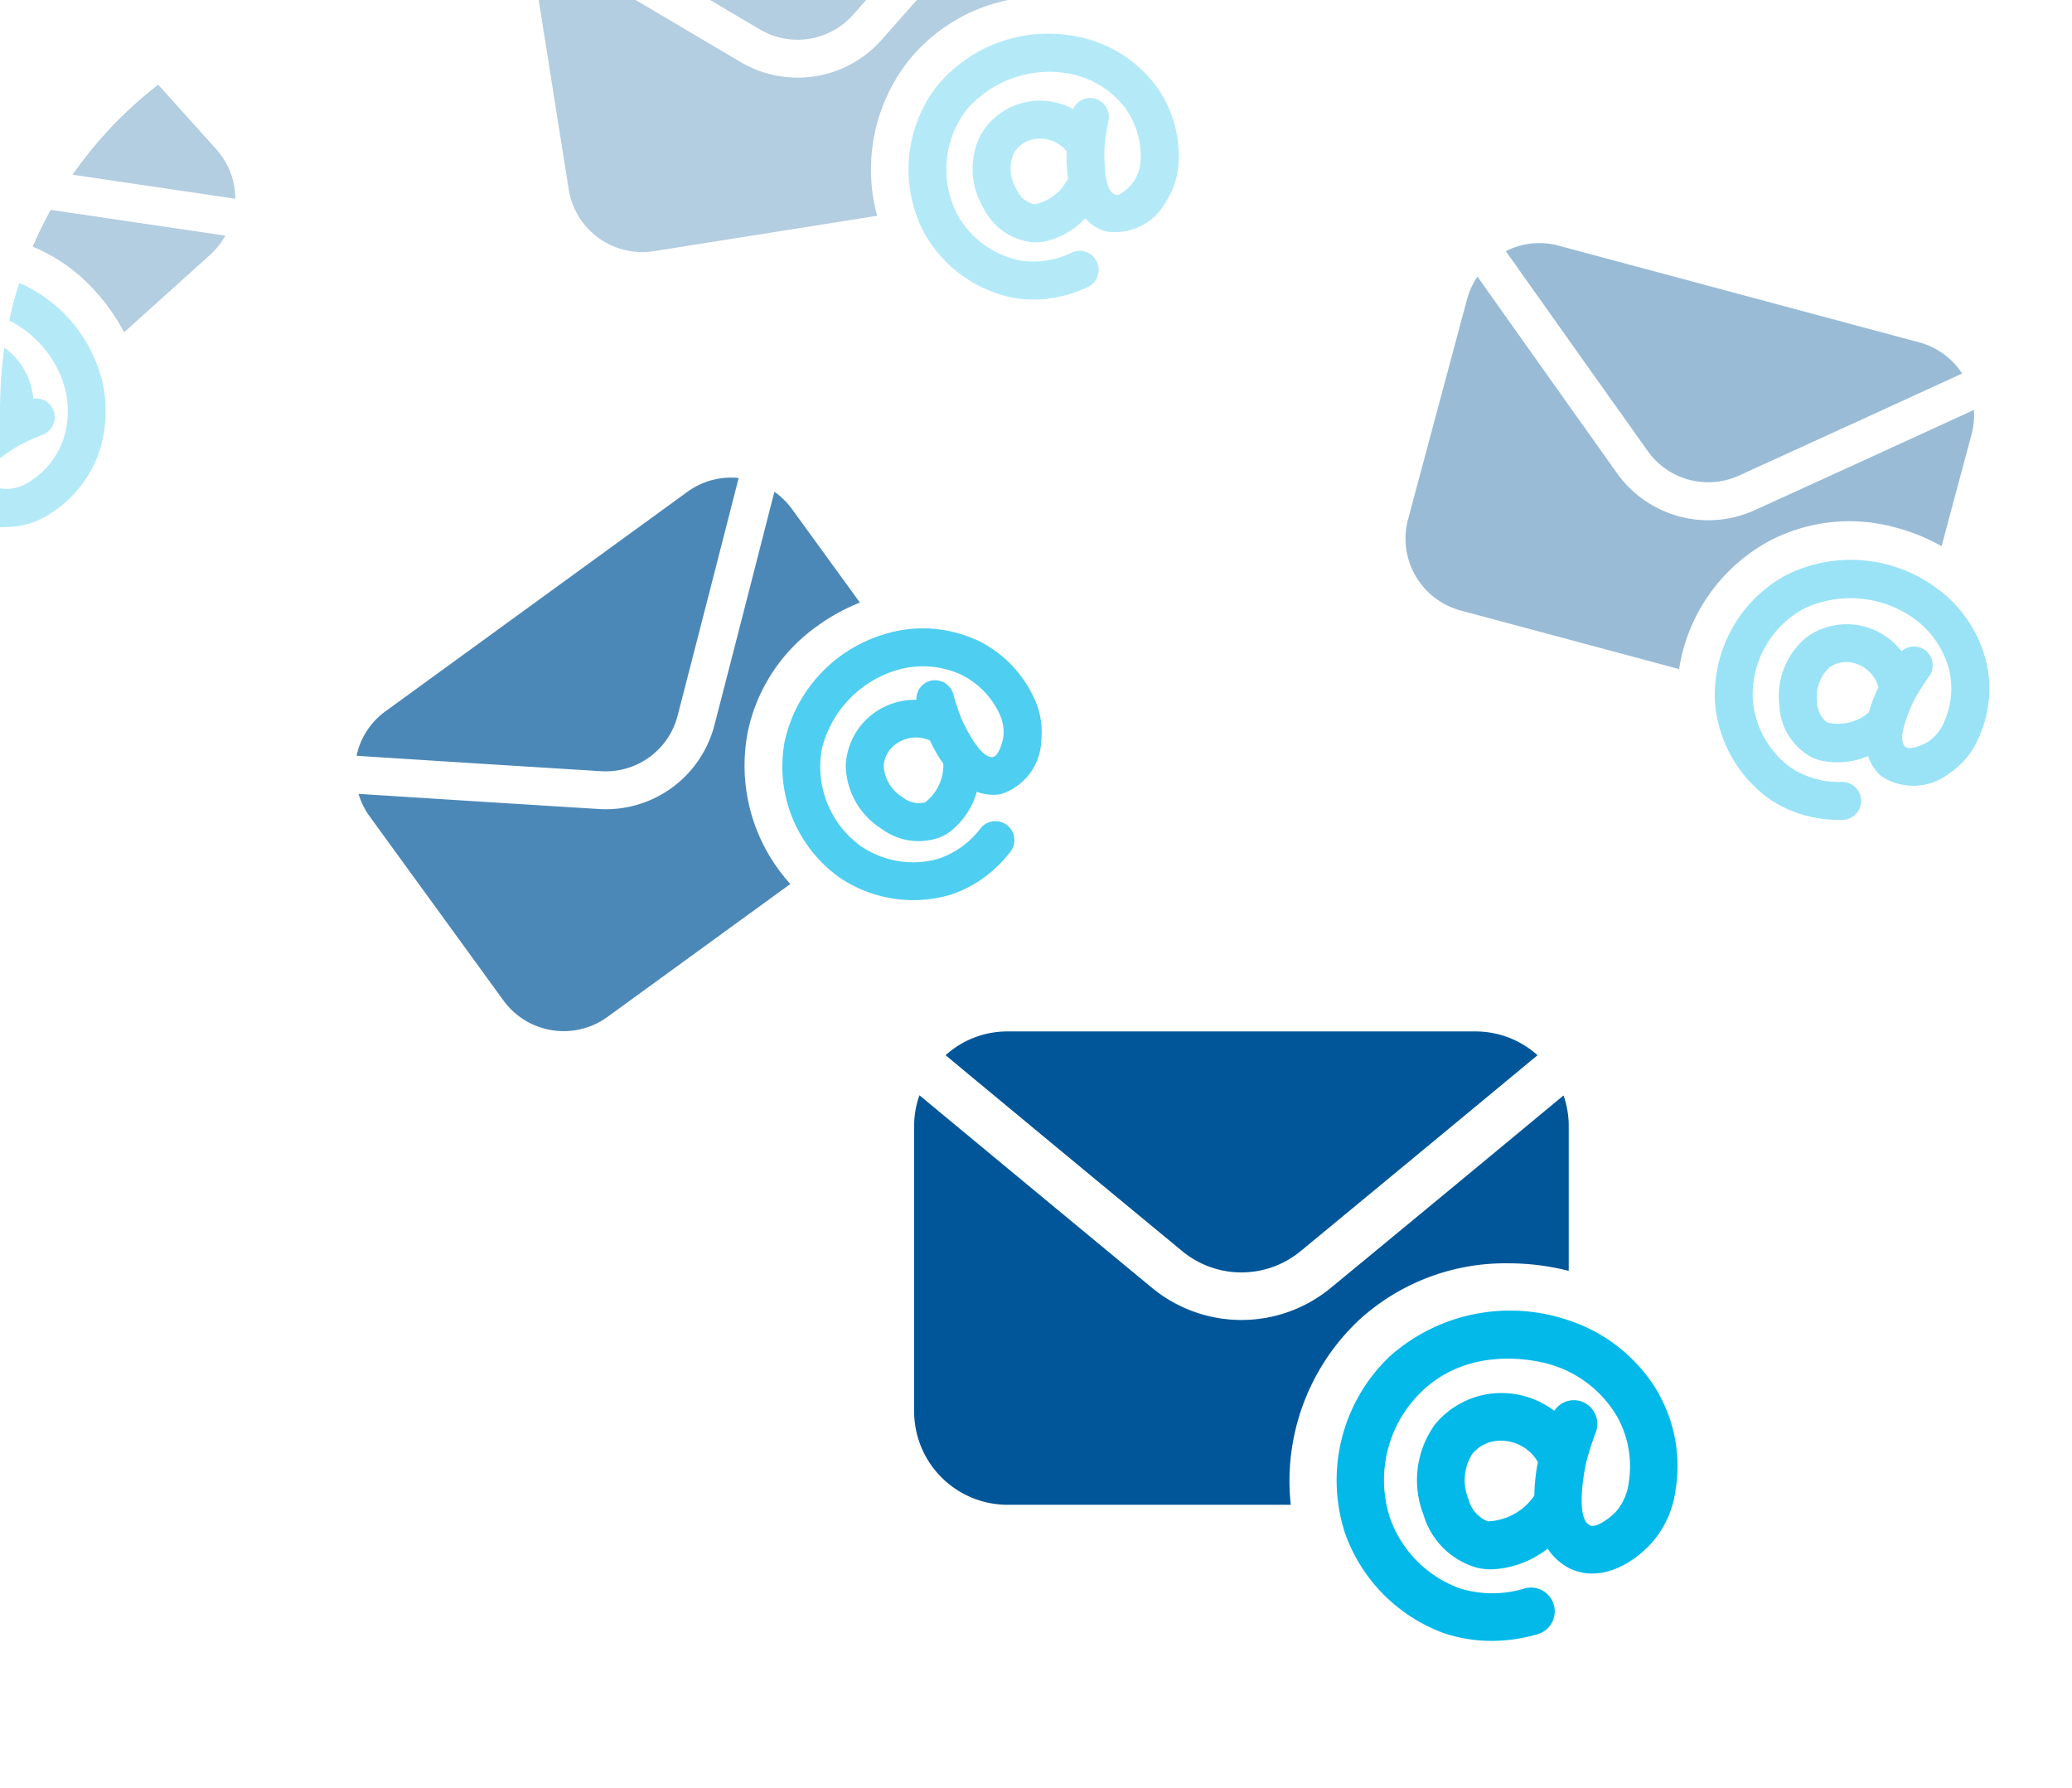 <svg xmlns="http://www.w3.org/2000/svg" xmlns:xlink="http://www.w3.org/1999/xlink" width="102" height="88" viewBox="0 0 102 88">
  <defs>
    <clipPath id="clip-path">
      <rect id="Rectangle_400" data-name="Rectangle 400" width="102" height="88" rx="20" transform="translate(142 1310)" fill="#005699"/>
    </clipPath>
  </defs>
  <g id="Enveloppes" transform="translate(-142 -1310)" clip-path="url(#clip-path)">
    <g id="noun-email-6098594" transform="translate(224.82 1121.771) rotate(48)" opacity="0.3">
      <path id="Path_500" data-name="Path 500" d="M92.393,284a8.514,8.514,0,0,1,5.956-2.3,9.583,9.583,0,0,1,2.357.3v-5.729a3.637,3.637,0,0,0-.2-1.159q-4.554,3.777-9.123,7.543a5.519,5.519,0,0,1-7.063-.006q-4.549-3.757-9.113-7.544a3.6,3.6,0,0,0-.209,1.167v11.242a3.668,3.668,0,0,0,3.675,3.675h11.12a8.668,8.668,0,0,1,2.6-7.185Z" transform="translate(0 -88.098)" fill="#005699"/>
      <path id="Path_501" data-name="Path 501" d="M142.881,185.434q-4.64,3.846-9.29,7.681a3.652,3.652,0,0,1-4.681,0q-4.64-3.83-9.28-7.681a3.617,3.617,0,0,1,2.439-.934h18.363a3.643,3.643,0,0,1,2.45.934Z" transform="translate(-43.4)" fill="#005699"/>
      <path id="Path_502" data-name="Path 502" d="M686.935,584.3a6.388,6.388,0,0,0-3.583-2.935,7.108,7.108,0,0,0-7.014,1.418,6.716,6.716,0,0,0-1.755,6.952,6.486,6.486,0,0,0,3.889,3.924,5.945,5.945,0,0,0,1.872.3,6.422,6.422,0,0,0,1.807-.265.934.934,0,1,0-.531-1.791,4.3,4.3,0,0,1-2.563-.019,4.557,4.557,0,0,1-2.71-2.763,4.823,4.823,0,0,1,1.276-4.983,5.39,5.39,0,0,1,5.116-1.008,4.512,4.512,0,0,1,2.552,2.056,4.011,4.011,0,0,1,.439,2.528,2.163,2.163,0,0,1-.483,1.142c-.321.348-.831.665-1.04.57-.636-.293-.164-2.428-.156-2.459a11.645,11.645,0,0,1,.383-1.2.933.933,0,0,0-.547-1.2.922.922,0,0,0-1.085.359,3.467,3.467,0,0,0-2.042-.7,3.376,3.376,0,0,0-2.654,1.246,3.74,3.74,0,0,0-.434,3.555,3.049,3.049,0,0,0,2.1,2.059,2.408,2.408,0,0,0,.564.064,3.832,3.832,0,0,0,2.211-.814,2.243,2.243,0,0,0,.884.788,2.866,2.866,0,0,0,3.194-1,3.907,3.907,0,0,0,.946-2.07,5.815,5.815,0,0,0-.632-3.752Zm-6.752,4.964a1.282,1.282,0,0,1-.753-.869,1.93,1.93,0,0,1,.163-1.795,1.433,1.433,0,0,1,1.12-.505,1.681,1.681,0,0,1,1.45.841,7.232,7.232,0,0,0-.14,1.316A2.315,2.315,0,0,1,680.183,589.261Z" transform="translate(-582.66 -385.519)" fill="#03b9e9"/>
    </g>
    <g id="noun-email-6098594-2" data-name="noun-email-6098594" transform="translate(64.723 1134.077) rotate(-9)" opacity="0.3">
      <path id="Path_503" data-name="Path 503" d="M92.393,284a8.514,8.514,0,0,1,5.956-2.3,9.583,9.583,0,0,1,2.357.3v-5.729a3.637,3.637,0,0,0-.2-1.159q-4.554,3.777-9.123,7.543a5.519,5.519,0,0,1-7.063-.006q-4.549-3.757-9.113-7.544a3.6,3.6,0,0,0-.209,1.167v11.242a3.668,3.668,0,0,0,3.675,3.675h11.12a8.668,8.668,0,0,1,2.6-7.185Z" transform="translate(0 -88.098)" fill="#005699"/>
      <path id="Path_504" data-name="Path 504" d="M142.881,185.434q-4.64,3.846-9.29,7.681a3.652,3.652,0,0,1-4.681,0q-4.64-3.83-9.28-7.681a3.617,3.617,0,0,1,2.439-.934h18.363a3.643,3.643,0,0,1,2.45.934Z" transform="translate(-43.4)" fill="#005699"/>
      <path id="Path_505" data-name="Path 505" d="M686.935,584.3a6.388,6.388,0,0,0-3.583-2.935,7.108,7.108,0,0,0-7.014,1.418,6.716,6.716,0,0,0-1.755,6.952,6.486,6.486,0,0,0,3.889,3.924,5.945,5.945,0,0,0,1.872.3,6.422,6.422,0,0,0,1.807-.265.934.934,0,1,0-.531-1.791,4.3,4.3,0,0,1-2.563-.019,4.557,4.557,0,0,1-2.71-2.763,4.823,4.823,0,0,1,1.276-4.983,5.39,5.39,0,0,1,5.116-1.008,4.512,4.512,0,0,1,2.552,2.056,4.011,4.011,0,0,1,.439,2.528,2.163,2.163,0,0,1-.483,1.142c-.321.348-.831.665-1.04.57-.636-.293-.164-2.428-.156-2.459a11.645,11.645,0,0,1,.383-1.2.933.933,0,0,0-.547-1.2.922.922,0,0,0-1.085.359,3.467,3.467,0,0,0-2.042-.7,3.376,3.376,0,0,0-2.654,1.246,3.74,3.74,0,0,0-.434,3.555,3.049,3.049,0,0,0,2.1,2.059,2.408,2.408,0,0,0,.564.064,3.832,3.832,0,0,0,2.211-.814,2.243,2.243,0,0,0,.884.788,2.866,2.866,0,0,0,3.194-1,3.907,3.907,0,0,0,.946-2.07,5.815,5.815,0,0,0-.632-3.752Zm-6.752,4.964a1.282,1.282,0,0,1-.753-.869,1.93,1.93,0,0,1,.163-1.795,1.433,1.433,0,0,1,1.12-.505,1.681,1.681,0,0,1,1.45.841,7.232,7.232,0,0,0-.14,1.316A2.315,2.315,0,0,1,680.183,589.261Z" transform="translate(-582.66 -385.519)" fill="#03b9e9"/>
    </g>
    <g id="noun-email-6098594-3" data-name="noun-email-6098594" transform="translate(112.006 1176.267)">
      <path id="Path_506" data-name="Path 506" d="M96.8,286.257a10.67,10.67,0,0,1,7.465-2.88,12.01,12.01,0,0,1,2.954.371v-7.18a4.558,4.558,0,0,0-.256-1.453q-5.708,4.734-11.434,9.453a6.917,6.917,0,0,1-8.852-.008q-5.7-4.709-11.42-9.455a4.51,4.51,0,0,0-.262,1.462v14.089a4.6,4.6,0,0,0,4.605,4.605H93.536a10.863,10.863,0,0,1,3.263-9Z" transform="translate(0 -87.463)" fill="#005699"/>
      <path id="Path_507" data-name="Path 507" d="M148.77,185.671q-5.815,4.82-11.643,9.627a4.577,4.577,0,0,1-5.867,0q-5.815-4.8-11.63-9.627a4.533,4.533,0,0,1,3.057-1.171H145.7a4.566,4.566,0,0,1,3.07,1.171Z" transform="translate(-43.087)" fill="#005699"/>
      <path id="Path_508" data-name="Path 508" d="M690.15,585.133a8.006,8.006,0,0,0-4.491-3.678,8.908,8.908,0,0,0-8.79,1.777,8.417,8.417,0,0,0-2.2,8.712,8.128,8.128,0,0,0,4.874,4.917,7.45,7.45,0,0,0,2.346.377,8.047,8.047,0,0,0,2.265-.332,1.17,1.17,0,1,0-.666-2.244,5.391,5.391,0,0,1-3.212-.024,5.711,5.711,0,0,1-3.4-3.463,6.044,6.044,0,0,1,1.6-6.244c2.663-2.526,6.376-1.278,6.412-1.263a5.654,5.654,0,0,1,3.2,2.577,5.027,5.027,0,0,1,.55,3.168,2.71,2.71,0,0,1-.605,1.431c-.4.436-1.042.834-1.3.714-.8-.367-.206-3.043-.2-3.082a14.6,14.6,0,0,1,.48-1.509,1.17,1.17,0,0,0-.686-1.506,1.155,1.155,0,0,0-1.359.45,4.345,4.345,0,0,0-2.559-.873,4.231,4.231,0,0,0-3.326,1.561,4.688,4.688,0,0,0-.544,4.456,3.821,3.821,0,0,0,2.626,2.581,3.018,3.018,0,0,0,.706.081,4.8,4.8,0,0,0,2.771-1.02,2.811,2.811,0,0,0,1.108.987c1.471.679,3.035-.2,4-1.255a4.9,4.9,0,0,0,1.185-2.594,7.287,7.287,0,0,0-.792-4.7Zm-8.462,6.221a1.606,1.606,0,0,1-.943-1.089,2.419,2.419,0,0,1,.2-2.249,1.8,1.8,0,0,1,1.4-.633,2.107,2.107,0,0,1,1.817,1.054,9.063,9.063,0,0,0-.176,1.65A2.9,2.9,0,0,1,681.687,591.354Z" transform="translate(-578.46 -382.74)" fill="#03b9e9"/>
    </g>
    <g id="noun-email-6098594-4" data-name="noun-email-6098594" transform="matrix(0.809, -0.588, 0.588, 0.809, -11.153, 1242.007)" opacity="0.7">
      <path id="Path_509" data-name="Path 509" d="M92.393,284a8.514,8.514,0,0,1,5.956-2.3,9.583,9.583,0,0,1,2.357.3v-5.729a3.637,3.637,0,0,0-.2-1.159q-4.554,3.777-9.123,7.543a5.519,5.519,0,0,1-7.063-.006q-4.549-3.757-9.113-7.544a3.6,3.6,0,0,0-.209,1.167v11.242a3.668,3.668,0,0,0,3.675,3.675h11.12a8.668,8.668,0,0,1,2.6-7.185Z" transform="translate(0 -88.098)" fill="#005699"/>
      <path id="Path_510" data-name="Path 510" d="M142.881,185.434q-4.64,3.846-9.29,7.681a3.652,3.652,0,0,1-4.681,0q-4.64-3.83-9.28-7.681a3.617,3.617,0,0,1,2.439-.934h18.363a3.643,3.643,0,0,1,2.45.934Z" transform="translate(-43.4)" fill="#005699"/>
      <path id="Path_511" data-name="Path 511" d="M686.935,584.3a6.388,6.388,0,0,0-3.583-2.935,7.108,7.108,0,0,0-7.014,1.418,6.716,6.716,0,0,0-1.755,6.952,6.486,6.486,0,0,0,3.889,3.924,5.945,5.945,0,0,0,1.872.3,6.422,6.422,0,0,0,1.807-.265.934.934,0,1,0-.531-1.791,4.3,4.3,0,0,1-2.563-.019,4.557,4.557,0,0,1-2.71-2.763,4.823,4.823,0,0,1,1.276-4.983,5.39,5.39,0,0,1,5.116-1.008,4.512,4.512,0,0,1,2.552,2.056,4.011,4.011,0,0,1,.439,2.528,2.163,2.163,0,0,1-.483,1.142c-.321.348-.831.665-1.04.57-.636-.293-.164-2.428-.156-2.459a11.645,11.645,0,0,1,.383-1.2.933.933,0,0,0-.547-1.2.922.922,0,0,0-1.085.359,3.467,3.467,0,0,0-2.042-.7,3.376,3.376,0,0,0-2.654,1.246,3.74,3.74,0,0,0-.434,3.555,3.049,3.049,0,0,0,2.1,2.059,2.408,2.408,0,0,0,.564.064,3.832,3.832,0,0,0,2.211-.814,2.243,2.243,0,0,0,.884.788,2.866,2.866,0,0,0,3.194-1,3.907,3.907,0,0,0,.946-2.07,5.815,5.815,0,0,0-.632-3.752Zm-6.752,4.964a1.282,1.282,0,0,1-.753-.869,1.93,1.93,0,0,1,.163-1.795,1.433,1.433,0,0,1,1.12-.505,1.681,1.681,0,0,1,1.45.841,7.232,7.232,0,0,0-.14,1.316A2.315,2.315,0,0,1,680.183,589.261Z" transform="translate(-582.66 -385.519)" fill="#03b9e9"/>
    </g>
    <g id="noun-email-6098594-5" data-name="noun-email-6098594" transform="matrix(0.966, 0.259, -0.259, 0.966, 190.519, 1123.49)" opacity="0.4">
      <path id="Path_512" data-name="Path 512" d="M92.393,284a8.514,8.514,0,0,1,5.956-2.3,9.583,9.583,0,0,1,2.357.3v-5.729a3.637,3.637,0,0,0-.2-1.159q-4.554,3.777-9.123,7.543a5.519,5.519,0,0,1-7.063-.006q-4.549-3.757-9.113-7.544a3.6,3.6,0,0,0-.209,1.167v11.242a3.668,3.668,0,0,0,3.675,3.675h11.12a8.668,8.668,0,0,1,2.6-7.185Z" transform="translate(0 -88.098)" fill="#005699"/>
      <path id="Path_513" data-name="Path 513" d="M142.881,185.434q-4.64,3.846-9.29,7.681a3.652,3.652,0,0,1-4.681,0q-4.64-3.83-9.28-7.681a3.617,3.617,0,0,1,2.439-.934h18.363a3.643,3.643,0,0,1,2.45.934Z" transform="translate(-43.4)" fill="#005699"/>
      <path id="Path_514" data-name="Path 514" d="M686.935,584.3a6.388,6.388,0,0,0-3.583-2.935,7.108,7.108,0,0,0-7.014,1.418,6.716,6.716,0,0,0-1.755,6.952,6.486,6.486,0,0,0,3.889,3.924,5.945,5.945,0,0,0,1.872.3,6.422,6.422,0,0,0,1.807-.265.934.934,0,1,0-.531-1.791,4.3,4.3,0,0,1-2.563-.019,4.557,4.557,0,0,1-2.71-2.763,4.823,4.823,0,0,1,1.276-4.983,5.39,5.39,0,0,1,5.116-1.008,4.512,4.512,0,0,1,2.552,2.056,4.011,4.011,0,0,1,.439,2.528,2.163,2.163,0,0,1-.483,1.142c-.321.348-.831.665-1.04.57-.636-.293-.164-2.428-.156-2.459a11.645,11.645,0,0,1,.383-1.2.933.933,0,0,0-.547-1.2.922.922,0,0,0-1.085.359,3.467,3.467,0,0,0-2.042-.7,3.376,3.376,0,0,0-2.654,1.246,3.74,3.74,0,0,0-.434,3.555,3.049,3.049,0,0,0,2.1,2.059,2.408,2.408,0,0,0,.564.064,3.832,3.832,0,0,0,2.211-.814,2.243,2.243,0,0,0,.884.788,2.866,2.866,0,0,0,3.194-1,3.907,3.907,0,0,0,.946-2.07,5.815,5.815,0,0,0-.632-3.752Zm-6.752,4.964a1.282,1.282,0,0,1-.753-.869,1.93,1.93,0,0,1,.163-1.795,1.433,1.433,0,0,1,1.12-.505,1.681,1.681,0,0,1,1.45.841,7.232,7.232,0,0,0-.14,1.316A2.315,2.315,0,0,1,680.183,589.261Z" transform="translate(-582.66 -385.519)" fill="#03b9e9"/>
    </g>
  </g>
</svg>
